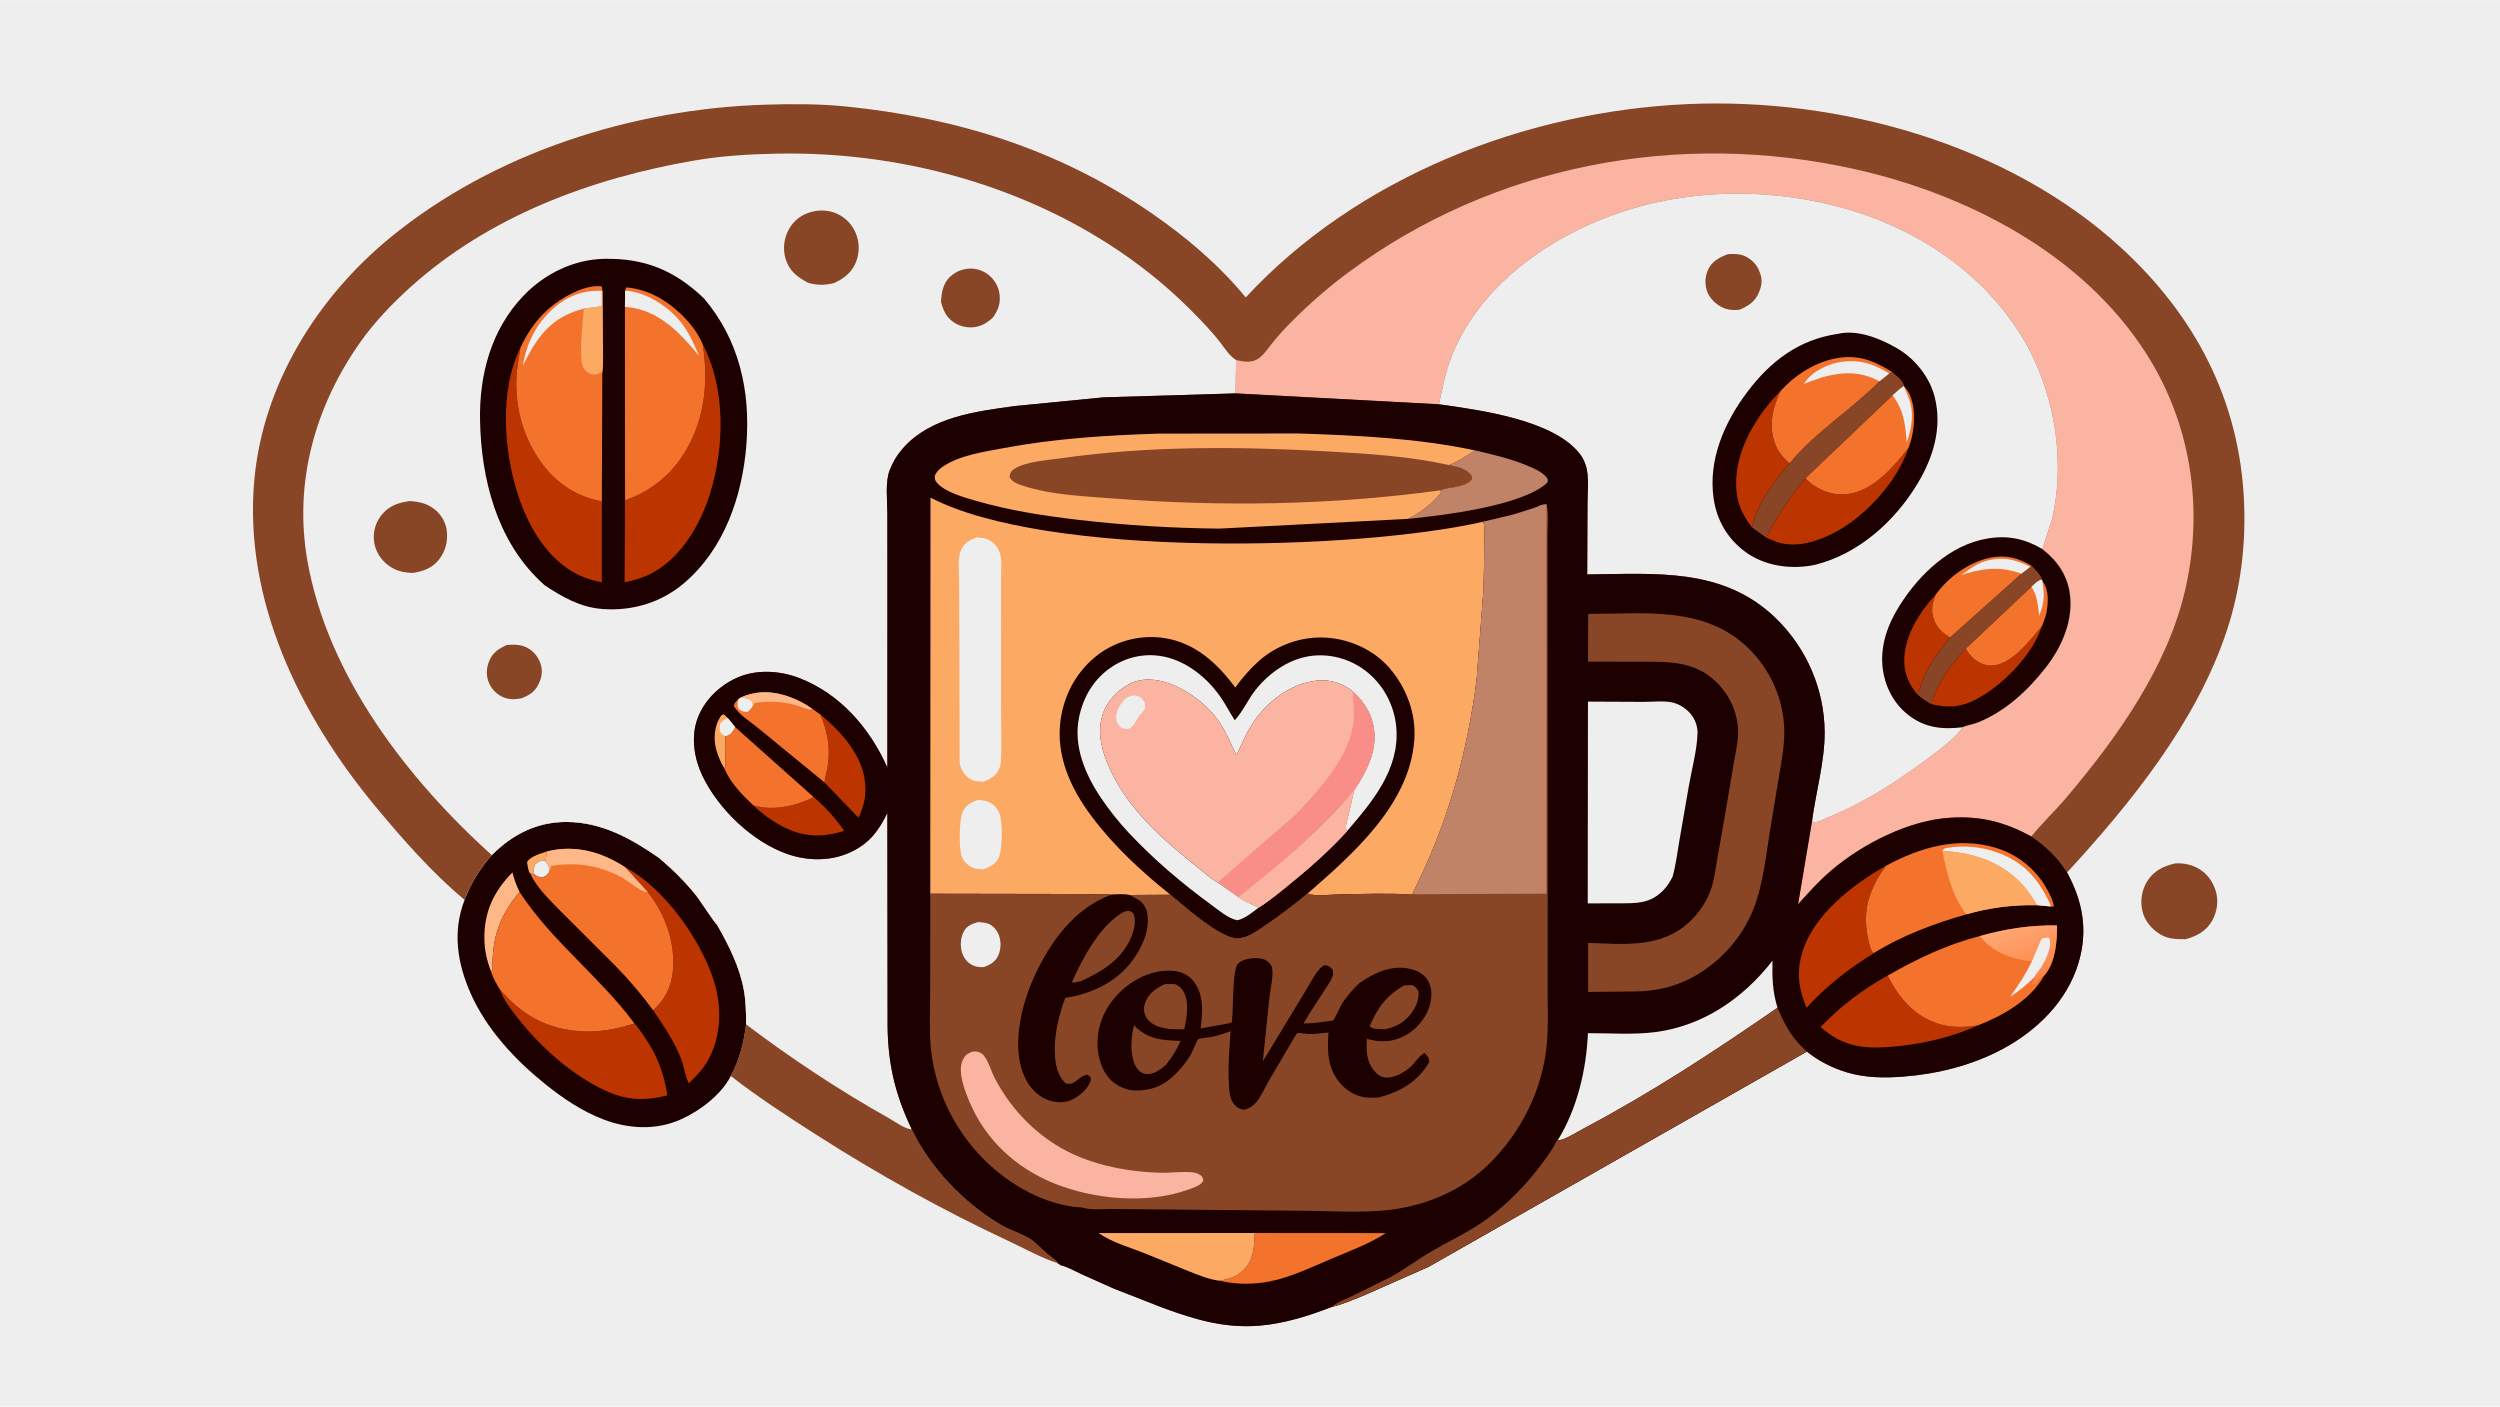 <svg version="1.1" xmlns="http://www.w3.org/2000/svg" style="display: block;" viewBox="0 0 2048 1152" width="1820" height="1024">
<defs>
	<linearGradient id="Gradient1" gradientUnits="userSpaceOnUse" x1="1668.47" y1="805.118" x2="1651.52" y2="757.548">
		<stop class="stop0" offset="0" stop-opacity="1" stop-color="rgb(252,131,69)"/>
		<stop class="stop1" offset="1" stop-opacity="1" stop-color="rgb(255,167,114)"/>
	</linearGradient>
</defs>
<path transform="translate(0,0)" fill="rgb(238,238,238)" d="M -0 -0 L 2048 0 L 2048 1152 L -0 1152 L -0 -0 z"/>
<path transform="translate(0,0)" fill="rgb(136,70,38)" d="M 1781.81 707.169 C 1788.21 706.794 1794.56 707.925 1800.24 710.975 C 1807.81 715.035 1812.77 721.884 1815.22 730 C 1817.57 737.817 1816.27 746.781 1812.33 753.849 C 1807.45 762.617 1799.87 766.613 1790.55 769.237 C 1782.97 769.177 1776.8 769.461 1769.97 765.434 C 1763.01 761.33 1757.04 754.503 1755.12 746.5 C 1753.12 738.138 1754.38 729.228 1758.9 721.926 C 1764.26 713.26 1772.16 709.4 1781.81 707.169 z"/>
<path transform="translate(0,0)" fill="rgb(136,70,38)" d="M 611.198 838.965 C 648.429 867.122 687.697 893.068 728.397 915.94 C 732.816 918.423 742.152 925.16 746.825 924.839 C 762.004 956.35 789.124 984.787 818.965 1002.64 C 826.599 1007.2 834.93 1009.75 842.591 1013.96 C 848.036 1016.95 853.116 1023.01 858 1027.03 C 860.924 1029.44 864.673 1031.58 866.727 1034.77 C 853.334 1030.49 839.779 1022.84 827 1016.88 C 772.673 991.55 719.279 961.816 668.806 929.51 C 644.89 914.202 621.076 898.776 598.656 881.322 C 606.031 867.323 609.184 854.496 611.198 838.965 z"/>
<path transform="translate(0,0)" fill="rgb(29,0,0)" d="M 402.858 700.383 C 419.832 683.444 439.621 673.158 464.132 673.213 C 492.753 673.277 517.134 686.802 539.899 702.668 C 551.244 712.321 561.688 722.544 570.919 734.267 C 573.195 737.157 585.762 756.535 587.28 757.243 C 597.044 774.317 605.922 791.792 609.429 811.342 C 611.087 820.589 611.184 829.606 611.198 838.965 C 609.184 854.496 606.031 867.323 598.656 881.322 C 590.924 896.634 573.488 909.741 558.127 916.707 C 537.548 926.04 514.795 924.768 494 916.779 C 476.902 910.21 461.115 899.579 446.907 888.174 C 422.06 868.229 398.617 843.153 385.602 813.757 C 374.585 788.876 370.548 763.158 380.589 737.046 C 386.065 722.708 392.796 711.958 402.858 700.383 z"/>
<path transform="translate(0,0)" fill="rgb(252,169,100)" d="M 447.798 697.458 C 447.632 699.886 447.785 702.925 446.595 705.079 C 442.158 705.071 441.517 705.054 438.238 708.049 C 437.176 711.163 437.028 712.768 437.579 716.012 L 434.368 715.408 C 432.62 713.583 432.099 708.438 431.776 706 C 434.517 701.411 442.861 699.078 447.798 697.458 z"/>
<path transform="translate(0,0)" fill="rgb(238,238,238)" d="M 437.579 716.012 C 437.028 712.768 437.176 711.163 438.238 708.049 C 441.517 705.054 442.158 705.071 446.595 705.079 C 449.513 708.577 449.894 709.476 450.167 714.023 C 448.014 716.988 447.651 717.559 444 718.743 C 441.174 718.111 439.795 717.982 437.579 716.012 z"/>
<path transform="translate(0,0)" fill="rgb(254,184,136)" d="M 402.35 795.958 C 398.92 787.046 396.885 778.356 396.798 768.738 C 396.598 746.674 404.488 730.108 419.779 714.527 C 421.196 720.335 423.048 725.212 425.655 730.572 C 409.418 749.588 402.816 768.581 403.573 793.768 L 402.35 795.958 z"/>
<path transform="translate(0,0)" fill="rgb(188,53,0)" d="M 512.101 710.289 C 544.035 727.048 574.458 770.056 584.968 804 C 591.403 824.784 590.903 847.966 580.513 867.441 C 576.269 875.397 570.625 881.167 564.206 887.359 C 561.319 881.504 560.413 873.618 557.989 867.343 C 552.282 852.573 543.814 840.506 535.078 827.498 C 544.451 818.696 549.612 809.436 551.08 796.513 C 553.724 773.238 545.238 748.901 530.69 730.721 L 512.101 710.289 z"/>
<path transform="translate(0,0)" fill="rgb(188,53,0)" d="M 409.268 810.054 C 427.407 831.344 446.904 842.47 474.991 844.646 C 490.407 845.84 505.108 842.901 519.751 838.3 C 522.479 840.956 524.777 844.807 527.002 847.911 C 537.782 862.945 544.009 878.922 546.684 897.197 C 528.112 901.884 512.862 901.318 495.324 893.028 C 468.09 880.155 443.194 857.945 424.578 834.42 C 418.846 827.177 412.405 818.778 409.268 810.054 z"/>
<path transform="translate(0,0)" fill="rgb(243,114,44)" d="M 425.655 730.572 C 451.948 770.99 491.187 799.732 519.751 838.3 C 505.108 842.901 490.407 845.84 474.991 844.646 C 446.904 842.47 427.407 831.344 409.268 810.054 C 406.476 805.439 403.893 801.181 402.35 795.958 L 403.573 793.768 C 402.816 768.581 409.418 749.588 425.655 730.572 z"/>
<path transform="translate(0,0)" fill="rgb(243,114,44)" d="M 447.798 697.458 C 468.69 692.071 489.074 696.608 507.569 707.498 L 512.101 710.289 L 530.69 730.721 C 545.238 748.901 553.724 773.238 551.08 796.513 C 549.612 809.436 544.451 818.696 535.078 827.498 C 525.686 814.626 515.309 802.518 504.173 791.123 L 457.891 744.911 C 449.228 735.859 439.667 726.942 434.368 715.408 L 437.579 716.012 C 439.795 717.982 441.174 718.111 444 718.743 C 447.651 717.559 448.014 716.988 450.167 714.023 C 449.894 709.476 449.513 708.577 446.595 705.079 C 447.785 702.925 447.632 699.886 447.798 697.458 z"/>
<path transform="translate(0,0)" fill="rgb(254,184,136)" d="M 447.798 697.458 C 468.69 692.071 489.074 696.608 507.569 707.498 L 512.101 710.289 L 530.69 730.721 C 525.22 731.017 513.431 720.531 507.841 717.744 C 489.596 708.646 471.596 706.052 451.5 709.182 L 450.167 714.023 C 449.894 709.476 449.513 708.577 446.595 705.079 C 447.785 702.925 447.632 699.886 447.798 697.458 z"/>
<path transform="translate(0,0)" fill="rgb(136,70,38)" d="M 380.589 737.046 C 353.835 714.697 329.912 687.429 307.695 660.657 C 245.667 585.911 198.914 490.939 208.476 391.536 C 215.915 314.208 260.01 243.498 319.368 194.758 C 404.525 124.835 518.416 88.795 627.759 85.586 C 649.107 84.959 670.857 84.879 692.123 87.001 C 783.207 96.09 866.668 121.971 942.625 174.008 C 971.106 193.521 998.576 216.75 1020.5 243.511 C 1112 144.684 1249.84 90.917 1382.9 85.12 C 1506.67 79.727 1644.54 117.621 1737.25 202.502 C 1798.3 258.4 1834.81 327.985 1838.35 411.303 C 1839.86 447 1835.41 482.72 1824.14 516.698 C 1799.38 591.383 1745.85 657.428 1693.34 714.614 C 1706.25 738.421 1710.59 762.043 1702.76 788.438 C 1693.42 819.941 1668.92 843.918 1640.53 859.19 C 1615.71 872.544 1587.2 879.628 1559.21 881.81 C 1543.5 883.034 1527.8 882.846 1512.62 878.232 C 1501.05 874.716 1489.59 868.942 1480.2 861.298 L 1170.23 1037.64 L 1118.7 1060.4 C 1109.78 1064.04 1100.4 1068.29 1091.01 1070.48 L 1090.86 1070.57 C 1072.04 1077.83 1051.93 1084.18 1031.73 1085.83 C 1003.18 1088.16 979.23 1080.9 952.817 1071.27 L 912.272 1055.42 L 885.622 1043.49 C 880.532 1041.12 875.003 1037.86 869.584 1036.53 L 869.021 1036.4 L 866.727 1034.77 C 864.673 1031.58 860.924 1029.44 858 1027.03 C 853.116 1023.01 848.036 1016.95 842.591 1013.96 C 834.93 1009.75 826.599 1007.2 818.965 1002.64 C 789.124 984.787 762.004 956.35 746.825 924.839 C 742.152 925.16 732.816 918.423 728.397 915.94 C 687.697 893.068 648.429 867.122 611.198 838.965 C 611.184 829.606 611.087 820.589 609.429 811.342 C 605.922 791.792 597.044 774.317 587.28 757.243 C 585.762 756.535 573.195 737.157 570.919 734.267 C 561.688 722.544 551.244 712.321 539.899 702.668 C 517.134 686.802 492.753 673.277 464.132 673.213 C 439.621 673.158 419.832 683.444 402.858 700.383 C 392.796 711.958 386.065 722.708 380.589 737.046 z"/>
<path transform="translate(0,0)" fill="rgb(250,180,161)" d="M 1012.6 294.764 C 1018.15 296.231 1025 297.175 1030.18 294.036 C 1035.03 291.105 1038.79 285.188 1042.3 280.851 C 1047.23 274.753 1052.42 269.007 1057.96 263.453 C 1072.6 248.771 1088.04 235.257 1104.71 222.909 C 1223.63 134.822 1374.98 106.283 1518.93 138.317 C 1611.72 158.964 1706.07 207.767 1758.37 289.761 C 1794.8 346.881 1805.2 415.587 1790.5 481.381 C 1776.21 545.341 1734.92 603.353 1693.19 652.762 C 1683.86 663.812 1673.13 673.893 1664.05 685.072 C 1642.22 673.308 1623.19 668.268 1598.03 669.727 C 1563.84 671.709 1525.8 691.161 1500.11 713.013 C 1490.24 721.406 1481.57 731.122 1472.94 740.758 L 1484.45 672.249 L 1485.31 673.397 C 1488.26 673.975 1493.73 671.013 1496.65 669.83 C 1514.28 662.689 1531.46 653.593 1547.47 643.327 C 1558.15 636.476 1605.15 604.682 1607.11 595.672 C 1611.61 593.877 1616.47 593.263 1621.01 591.381 C 1643.15 582.217 1661.09 565.572 1675.69 546.933 C 1688.94 530.029 1698.53 508.444 1695.63 486.531 C 1693.58 471.017 1685.21 459.007 1673.02 449.649 L 1680.9 425.5 C 1692.84 375.417 1682.31 317.002 1655.14 273.726 C 1619.5 216.97 1560.14 181.284 1495.61 166.638 C 1418.4 149.114 1335.55 159.389 1268 201.979 C 1232.41 224.419 1201.42 256.518 1187.31 296.811 C 1183.38 308.03 1181.39 319.512 1178.77 331.06 L 1012.16 322.133 L 1012.6 294.764 z"/>
<path transform="translate(0,0)" fill="rgb(238,238,238)" d="M 1178.77 331.06 C 1181.39 319.512 1183.38 308.03 1187.31 296.811 C 1201.42 256.518 1232.41 224.419 1268 201.979 C 1335.55 159.389 1418.4 149.114 1495.61 166.638 C 1560.14 181.284 1619.5 216.97 1655.14 273.726 C 1682.31 317.002 1692.84 375.417 1680.9 425.5 L 1673.02 449.649 C 1685.21 459.007 1693.58 471.017 1695.63 486.531 C 1698.53 508.444 1688.94 530.029 1675.69 546.933 C 1661.09 565.572 1643.15 582.217 1621.01 591.381 C 1616.47 593.263 1611.61 593.877 1607.11 595.672 C 1605.15 604.682 1558.15 636.476 1547.47 643.327 C 1531.46 653.593 1514.28 662.689 1496.65 669.83 C 1493.73 671.013 1488.26 673.975 1485.31 673.397 L 1484.45 672.249 C 1487.58 648.542 1494.88 623.529 1494.75 599.621 C 1494.57 564.72 1480.06 531.101 1455.19 506.769 C 1411.78 464.302 1356.01 470.004 1300.24 470.427 L 1300.47 412.87 C 1300.5 403.918 1301.54 393.752 1300.03 385 C 1299.3 380.737 1297.37 375.984 1294.8 372.5 C 1273.48 343.692 1211.99 335.772 1178.77 331.06 z"/>
<path transform="translate(0,0)" fill="rgb(136,70,38)" d="M 1415.28 208.119 C 1419.65 207.86 1423.81 207.609 1428 209.098 C 1433.22 210.955 1438.29 215.449 1440.59 220.509 C 1443.95 227.862 1443.87 232.209 1440.88 239.513 C 1437.83 246.977 1432.03 250.713 1424.83 253.64 C 1420.99 253.958 1417.21 253.973 1413.5 252.748 C 1407.72 250.836 1401.53 245.613 1399.04 240.018 C 1396.4 234.105 1396.54 227.234 1399.02 221.305 C 1402.06 214.064 1408.34 210.851 1415.28 208.119 z"/>
<path transform="translate(0,0)" fill="rgb(29,0,0)" d="M 1607.11 595.672 C 1594.03 597.193 1581.82 596.704 1570.01 590.041 C 1556.83 582.599 1547.92 570.454 1543.98 555.908 C 1538.68 536.332 1543.75 517.064 1553.75 499.94 C 1568.45 474.781 1592.86 449.597 1622 442.323 C 1640.62 437.674 1656.52 439.819 1673.02 449.649 C 1685.21 459.007 1693.58 471.017 1695.63 486.531 C 1698.53 508.444 1688.94 530.029 1675.69 546.933 C 1661.09 565.572 1643.15 582.217 1621.01 591.381 C 1616.47 593.263 1611.61 593.877 1607.11 595.672 z"/>
<path transform="translate(0,0)" fill="rgb(188,53,0)" d="M 1585.71 487.04 C 1582.48 495.671 1581.31 501.504 1585.42 510.15 C 1587.96 515.501 1592.57 518.967 1597.37 522.15 C 1589.29 532.419 1581.79 541.925 1576.39 553.932 C 1574.2 558.779 1573.06 564.098 1570.73 568.811 C 1564.3 560.943 1560.28 552.98 1559.97 542.658 C 1559.37 522.054 1572.01 501.631 1585.71 487.04 z"/>
<path transform="translate(0,0)" fill="rgb(188,53,0)" d="M 1610.36 531.27 C 1611.95 534.198 1614.04 536.795 1616.5 539.045 C 1620.84 543.015 1626.74 545.477 1632.68 545.021 C 1648.49 543.807 1663.31 524.013 1672.73 512.789 C 1665.24 536.184 1640.44 561.508 1619.03 572.658 C 1606.18 579.357 1595.95 579.931 1582.13 576.675 C 1586.64 559.554 1598.56 543.995 1610.36 531.27 z"/>
<path transform="translate(0,0)" fill="rgb(136,70,38)" d="M 1664.48 463.541 C 1667.38 466.671 1671.72 470.55 1672.85 474.739 C 1669.71 474.831 1666.59 478.463 1664.15 480.539 L 1610.36 531.27 C 1598.56 543.995 1586.64 559.554 1582.13 576.675 C 1577.87 574.441 1574.4 571.924 1570.73 568.811 C 1573.06 564.098 1574.2 558.779 1576.39 553.932 C 1581.79 541.925 1589.29 532.419 1597.37 522.15 L 1655.93 469.826 L 1663.25 464.217 L 1664.48 463.541 z"/>
<path transform="translate(0,0)" fill="rgb(243,114,44)" d="M 1664.15 480.539 C 1666.59 478.463 1669.71 474.831 1672.85 474.739 L 1673.04 475.704 C 1677.84 481.741 1677.95 490.011 1677.15 497.344 C 1676.56 502.76 1674.96 507.837 1672.73 512.789 C 1663.31 524.013 1648.49 543.807 1632.68 545.021 C 1626.74 545.477 1620.84 543.015 1616.5 539.045 C 1614.04 536.795 1611.95 534.198 1610.36 531.27 L 1664.15 480.539 z"/>
<path transform="translate(0,0)" fill="rgb(238,238,238)" d="M 1664.15 480.539 C 1666.59 478.463 1669.71 474.831 1672.85 474.739 L 1673.04 475.704 C 1674.94 486.772 1674.89 493.657 1670.45 504.315 C 1669.53 495.942 1668.94 487.764 1664.15 480.539 z"/>
<path transform="translate(0,0)" fill="rgb(243,114,44)" d="M 1585.71 487.04 C 1595.95 472.662 1612.73 460.576 1630.07 456.77 C 1642.54 454.031 1653.81 456.828 1664.48 463.541 L 1663.25 464.217 L 1655.93 469.826 L 1597.37 522.15 C 1592.57 518.967 1587.96 515.501 1585.42 510.15 C 1581.31 501.504 1582.48 495.671 1585.71 487.04 z"/>
<path transform="translate(0,0)" fill="rgb(238,238,238)" d="M 1655.93 469.826 C 1638.68 463.442 1623.89 465.446 1606.69 470.821 C 1612.37 466.94 1618.84 461.972 1625.42 459.856 C 1639.21 455.426 1650.78 457.812 1663.25 464.217 L 1655.93 469.826 z"/>
<path transform="translate(0,0)" fill="rgb(29,0,0)" d="M 1505.66 273.349 C 1521.79 269.49 1541.07 277.499 1554.59 285.49 C 1569.06 294.043 1580.98 309.125 1585.01 325.491 C 1591.13 350.294 1583.75 374.574 1570.92 395.92 C 1552.25 427.001 1522.46 453.729 1486.75 462.585 L 1483.68 463.178 C 1465.37 466.241 1445.2 463.21 1429.97 452.082 C 1415.32 441.384 1406.43 426.286 1403.81 408.302 C 1399.17 376.491 1412.63 345.909 1431.37 320.976 C 1450.38 295.693 1473.84 277.909 1505.66 273.349 z"/>
<path transform="translate(0,0)" fill="rgb(188,53,0)" d="M 1458.69 320.107 C 1452.05 333.67 1448.76 347.99 1453.91 362.774 C 1456.34 369.755 1460.46 374.676 1466.04 379.387 C 1453.45 394.731 1439.48 412.114 1435.23 431.948 C 1426.84 421.045 1422.44 410.969 1422.23 397 C 1421.8 368.103 1438.97 340.013 1458.69 320.107 z"/>
<path transform="translate(0,0)" fill="rgb(188,53,0)" d="M 1479.03 391.679 L 1482.5 395.061 C 1491.15 402.137 1502.17 406.008 1513.38 404.618 C 1534.65 401.978 1550.91 382.597 1563.34 366.937 C 1554.33 394.397 1527.48 423.723 1501.94 436.604 C 1487.67 443.804 1471.37 448.903 1455.5 443.874 L 1447.03 440.376 C 1448.81 435.639 1451.87 431.005 1454.4 426.606 C 1461.57 414.115 1469.69 402.62 1479.03 391.679 z"/>
<path transform="translate(0,0)" fill="rgb(136,70,38)" d="M 1550.04 304.604 C 1553.04 307.194 1559.17 311.782 1559.78 315.962 C 1556.35 318.256 1553.41 320.908 1550.39 323.7 L 1479.03 391.679 C 1469.69 402.62 1461.57 414.115 1454.4 426.606 C 1451.87 431.005 1448.81 435.639 1447.03 440.376 L 1435.23 431.948 C 1439.48 412.114 1453.45 394.731 1466.04 379.387 C 1487.43 353.425 1516.19 335.908 1539.62 312.26 L 1547.65 305.874 L 1550.04 304.604 z"/>
<path transform="translate(0,0)" fill="rgb(243,114,44)" d="M 1559.78 315.962 L 1559.91 316.637 C 1564.8 320.835 1567.27 330.14 1567.73 336.371 C 1568.51 346.846 1567.27 357.133 1563.34 366.937 C 1550.91 382.597 1534.65 401.978 1513.38 404.618 C 1502.17 406.008 1491.15 402.137 1482.5 395.061 L 1479.03 391.679 L 1550.39 323.7 C 1553.41 320.908 1556.35 318.256 1559.78 315.962 z"/>
<path transform="translate(0,0)" fill="rgb(238,238,238)" d="M 1559.78 315.962 L 1559.91 316.637 C 1561.65 321.426 1564.15 326.262 1565.28 331.216 C 1567.61 341.361 1565.43 352.732 1561.99 362.344 C 1560.88 347.572 1559.65 335.966 1550.39 323.7 C 1553.41 320.908 1556.35 318.256 1559.78 315.962 z"/>
<path transform="translate(0,0)" fill="rgb(243,114,44)" d="M 1458.69 320.107 C 1469.67 307.867 1484.8 297.891 1500.88 294.074 C 1520.17 289.494 1533.69 294.443 1550.04 304.604 L 1547.65 305.874 L 1539.62 312.26 C 1516.19 335.908 1487.43 353.425 1466.04 379.387 C 1460.46 374.676 1456.34 369.755 1453.91 362.774 C 1448.76 347.99 1452.05 333.67 1458.69 320.107 z"/>
<path transform="translate(0,0)" fill="rgb(238,238,238)" d="M 1539.62 312.26 C 1537.91 311.186 1536.12 310.397 1534.26 309.621 C 1515.22 301.686 1495.96 306.891 1477.91 314.381 L 1478.17 313.84 C 1483.12 305.404 1495.13 299.117 1504.42 297.076 C 1520.6 293.524 1533.94 297.12 1547.65 305.874 L 1539.62 312.26 z"/>
<path transform="translate(0,0)" fill="rgb(238,238,238)" d="M 402.858 700.383 C 333.337 637.691 268.376 553.256 251.83 459.245 C 240.543 395.114 258.057 332.613 295.316 279.917 C 306.624 263.923 321.233 248.64 335.752 235.5 C 400.308 177.078 484.287 145.871 568.983 131.331 C 591.075 127.539 613.668 126.197 636.05 125.73 C 744.486 123.467 856.499 156.187 942 223.966 C 958.412 236.976 973.581 251.337 987.857 266.643 C 992.299 271.406 996.461 276.25 1000.41 281.423 C 1003.88 285.968 1006.95 290.992 1011.77 294.225 L 1012.6 294.764 L 1012.16 322.133 L 904.122 325.356 L 831.438 332.481 C 799.331 336.911 762.202 341.394 739.521 367.293 C 734.671 372.831 731.381 378.405 728.754 385.266 C 725.022 395.01 726.933 410.006 726.938 420.571 L 726.97 474.076 L 726.938 628.706 C 712.554 596.331 688.221 568.139 654.412 555.197 C 638.469 549.095 619.216 548.037 603.475 555.192 C 589.143 561.708 576.801 573.638 571.37 588.644 C 565.95 603.618 568.616 621.017 575.304 635.108 C 588.287 662.464 616.236 689.42 645.009 699.455 C 662.284 705.48 681.577 705.519 698.171 697.305 C 712.582 690.171 720.148 679.887 726.929 665.782 L 727.116 841.058 C 727.533 872.04 733.516 896.801 746.825 924.839 C 742.152 925.16 732.816 918.423 728.397 915.94 C 687.697 893.068 648.429 867.122 611.198 838.965 C 611.184 829.606 611.087 820.589 609.429 811.342 C 605.922 791.792 597.044 774.317 587.28 757.243 C 585.762 756.535 573.195 737.157 570.919 734.267 C 561.688 722.544 551.244 712.321 539.899 702.668 C 517.134 686.802 492.753 673.277 464.132 673.213 C 439.621 673.158 419.832 683.444 402.858 700.383 z"/>
<path transform="translate(0,0)" fill="rgb(136,70,38)" d="M 415.266 528.201 C 420.655 527.927 424.924 527.631 430.029 529.644 C 435.504 531.803 439.808 536.368 442.112 541.75 C 444.618 547.606 444.383 552.874 441.924 558.726 C 438.872 565.987 434.513 568.969 427.465 571.821 C 422.422 572.879 417.755 573.139 412.84 571.267 C 407.39 569.191 403.018 564.773 400.662 559.487 C 398.203 553.972 398.314 547.695 400.457 542.111 C 403.35 534.574 408.137 531.445 415.266 528.201 z"/>
<path transform="translate(0,0)" fill="rgb(136,70,38)" d="M 770.852 247.254 C 771.254 239.599 772.477 231.934 778.437 226.46 C 783.464 221.843 789.716 219.609 796.539 219.921 C 802.601 220.198 808.674 223.245 812.72 227.756 C 817.485 233.069 819.526 239.395 818.934 246.493 C 818.511 251.568 816.309 255.767 813.485 259.894 C 810.163 263.13 805.849 266.02 801.352 267.249 C 795.17 268.94 788.344 267.97 782.795 264.789 C 775.558 260.64 773.054 255.017 770.852 247.254 z"/>
<path transform="translate(0,0)" fill="rgb(136,70,38)" d="M 335.884 410.31 C 343.094 410.857 349.395 412.156 355.33 416.556 C 360.857 420.653 364.94 426.997 365.904 433.865 C 367.139 442.662 365.265 450.734 359.93 457.857 C 354.454 465.168 346.798 467.879 338.109 469.208 C 330.802 468.966 324.527 467.649 318.483 463.288 C 312.048 458.644 307.533 451.553 306.456 443.654 C 305.41 435.991 307.47 428.335 312.202 422.208 C 318.363 414.232 326.197 411.562 335.884 410.31 z"/>
<path transform="translate(0,0)" fill="rgb(136,70,38)" d="M 661.666 231.395 C 652.959 226.607 646.546 221.843 643.565 211.895 C 641.091 203.64 642.181 195.155 646.311 187.632 C 650.382 180.217 656.731 175.617 664.814 173.425 C 672.799 171.26 681.551 172.201 688.661 176.486 C 695.905 180.851 700.626 187.557 702.613 195.75 C 704.501 203.532 703.183 212.233 698.922 219.073 C 695.241 224.982 689.746 228.7 683.576 231.646 C 675.777 233.685 669.447 233.703 661.666 231.395 z"/>
<path transform="translate(0,0)" fill="rgb(29,0,0)" d="M 446.166 479.299 L 442.153 475.579 C 406.902 441.858 394.247 392.082 393.26 344.691 C 392.476 307.027 402.331 269.637 428.98 242 C 446.374 223.962 470 212.344 495.253 211.892 C 528.373 211.298 552.941 221.524 576.706 244.346 C 605.534 278.254 614.889 320.2 611.452 364.04 C 608.15 406.154 593.406 449.426 560.449 477.5 C 541.63 493.531 518.041 500.581 493.5 498.75 C 475.481 497.405 460.811 489.016 446.166 479.299 z"/>
<path transform="translate(0,0)" fill="rgb(188,53,0)" d="M 426.287 284.759 C 425.174 292.87 423.445 300.745 423.08 308.952 C 421.921 334.985 429.066 359.916 444.851 380.748 C 456.904 396.655 473.397 406.987 493.017 410.606 L 492.995 476.839 C 486.283 475.553 480.087 473.848 473.896 470.825 C 448.676 458.511 433.315 432.088 424.739 406.429 C 412.614 370.147 408.902 319.77 426.287 284.759 z"/>
<path transform="translate(0,0)" fill="rgb(188,53,0)" d="M 575.632 281.847 C 594.53 317.868 593.595 365.903 581.716 404 C 573.706 429.69 558.151 456.785 533.557 469.622 C 526.573 473.268 519.336 475.304 511.663 476.809 L 512.048 409.975 C 515.523 408.045 519.587 407.049 523.186 405.21 C 536.79 398.259 548.041 388.955 556.946 376.5 C 576.786 348.749 580.999 314.714 575.632 281.847 z"/>
<path transform="translate(0,0)" fill="rgb(243,114,44)" d="M 512.111 237.993 L 513 235.277 C 533.678 236.963 551.551 249.103 564.765 264.5 C 569.005 269.441 573.19 275.809 575.632 281.847 C 580.999 314.714 576.786 348.749 556.946 376.5 C 548.041 388.955 536.79 398.259 523.186 405.21 C 519.587 407.049 515.523 408.045 512.048 409.975 L 511.937 251.266 L 512.111 237.993 z"/>
<path transform="translate(0,0)" fill="rgb(238,238,238)" d="M 512.111 237.993 C 527.993 238.774 544.792 249.296 555.292 260.844 C 563.382 269.742 567.96 280.676 572.819 291.509 C 557.237 272.779 539.789 253.832 513.863 251.423 L 511.937 251.266 L 512.111 237.993 z"/>
<path transform="translate(0,0)" fill="rgb(243,114,44)" d="M 426.287 284.759 C 433.122 270.158 441.72 258.302 454.744 248.569 C 464.366 241.379 480.776 232.736 493.016 234.5 L 493.567 238.163 L 493.871 279.547 C 493.852 287.744 494.452 296.548 493.419 304.664 L 493.017 410.606 C 473.397 406.987 456.904 396.655 444.851 380.748 C 429.066 359.916 421.921 334.985 423.08 308.952 C 423.445 300.745 425.174 292.87 426.287 284.759 z"/>
<path transform="translate(0,0)" fill="rgb(238,238,238)" d="M 478.243 252.635 L 472.009 254.572 C 449.089 262.251 438.618 278.677 428.373 299.246 C 431.38 280.702 439.385 264.98 453.433 252.436 C 464.618 242.448 477.99 237.296 493.04 238.146 L 493.023 250.7 L 478.243 252.635 z"/>
<path transform="translate(0,0)" fill="rgb(252,169,100)" d="M 493.567 238.163 L 493.871 279.547 C 493.852 287.744 494.452 296.548 493.419 304.664 C 491.341 305.452 488.527 306.78 486.303 306.737 C 483.44 306.683 480.311 304.474 478.623 302.202 C 476.508 299.357 476.242 294.225 476.106 290.816 C 475.596 278.113 477.257 265.296 478.243 252.635 L 493.023 250.7 L 493.04 238.146 L 493.567 238.163 z"/>
<path transform="translate(0,0)" fill="rgb(29,0,0)" d="M 1012.16 322.133 L 1178.77 331.06 C 1211.99 335.772 1273.48 343.692 1294.8 372.5 C 1297.37 375.984 1299.3 380.737 1300.03 385 C 1301.54 393.752 1300.5 403.918 1300.47 412.87 L 1300.24 470.427 C 1356.01 470.004 1411.78 464.302 1455.19 506.769 C 1480.06 531.101 1494.57 564.72 1494.75 599.621 C 1494.88 623.529 1487.58 648.542 1484.45 672.249 L 1472.94 740.758 C 1481.57 731.122 1490.24 721.406 1500.11 713.013 C 1525.8 691.161 1563.84 671.709 1598.03 669.727 C 1623.19 668.268 1642.22 673.308 1664.05 685.072 C 1676.43 693.744 1685.11 701.888 1693.34 714.614 C 1706.25 738.421 1710.59 762.043 1702.76 788.438 C 1693.42 819.941 1668.92 843.918 1640.53 859.19 C 1615.71 872.544 1587.2 879.628 1559.21 881.81 C 1543.5 883.034 1527.8 882.846 1512.62 878.232 C 1501.05 874.716 1489.59 868.942 1480.2 861.298 L 1170.23 1037.64 L 1118.7 1060.4 C 1109.78 1064.04 1100.4 1068.29 1091.01 1070.48 L 1090.86 1070.57 C 1072.04 1077.83 1051.93 1084.18 1031.73 1085.83 C 1003.18 1088.16 979.23 1080.9 952.817 1071.27 L 912.272 1055.42 L 885.622 1043.49 C 880.532 1041.12 875.003 1037.86 869.584 1036.53 L 869.021 1036.4 L 866.727 1034.77 C 864.673 1031.58 860.924 1029.44 858 1027.03 C 853.116 1023.01 848.036 1016.95 842.591 1013.96 C 834.93 1009.75 826.599 1007.2 818.965 1002.64 C 789.124 984.787 762.004 956.35 746.825 924.839 C 733.516 896.801 727.533 872.04 727.116 841.058 L 726.929 665.782 C 720.148 679.887 712.582 690.171 698.171 697.305 C 681.577 705.519 662.284 705.48 645.009 699.455 C 616.236 689.42 588.287 662.464 575.304 635.108 C 568.616 621.017 565.95 603.618 571.37 588.644 C 576.801 573.638 589.143 561.708 603.475 555.192 C 619.216 548.037 638.469 549.095 654.412 555.197 C 688.221 568.139 712.554 596.331 726.938 628.706 L 726.97 474.076 L 726.938 420.571 C 726.933 410.006 725.022 395.01 728.754 385.266 C 731.381 378.405 734.671 372.831 739.521 367.293 C 762.202 341.394 799.331 336.911 831.438 332.481 L 904.122 325.356 L 1012.16 322.133 z"/>
<path transform="translate(0,0)" fill="rgb(252,169,100)" d="M 593.438 629.328 C 590.545 624.834 588.212 619.196 586.772 614.062 C 584.44 605.75 585.022 595.712 589.463 588.127 C 590.571 586.235 590.799 585.603 593 585.01 L 596.195 588.076 L 602.301 595.571 C 600.635 598.826 598.909 601.796 595.088 602.844 L 594.07 603.084 L 594.055 618.823 C 594.193 622.649 595.198 625.834 593.438 629.328 z"/>
<path transform="translate(0,0)" fill="rgb(238,238,238)" d="M 594.07 603.084 C 593.006 602.36 591.585 601.494 590.744 600.5 C 589.109 598.567 589.294 595.787 589.89 593.5 C 590.614 590.72 593.874 589.314 596.195 588.076 L 602.301 595.571 C 600.635 598.826 598.909 601.796 595.088 602.844 L 594.07 603.084 z"/>
<path transform="translate(0,0)" fill="rgb(188,53,0)" d="M 617.006 659.506 L 617.645 659.717 C 633.063 664.489 652.719 660.019 666.619 652.891 C 675.849 660.659 684.763 670.53 691.562 680.511 C 673.551 686.183 657.788 685.712 640.791 676.79 C 632.3 672.334 623.893 666.172 617.006 659.506 z"/>
<path transform="translate(0,0)" fill="rgb(188,53,0)" d="M 672.144 585.259 C 689.06 599.287 706.694 618.529 708.726 641.535 C 709.682 652.352 707.685 660.059 703.312 669.727 L 675.437 640.843 C 675.894 636.013 677.525 631.144 678.242 626.298 C 680.35 612.072 677.607 598.432 672.144 585.259 z"/>
<path transform="translate(0,0)" fill="rgb(243,114,44)" d="M 602.301 595.571 L 666.619 652.891 C 652.719 660.019 633.063 664.489 617.645 659.717 L 617.006 659.506 C 608.012 651.057 598.12 640.968 593.438 629.328 C 595.198 625.834 594.193 622.649 594.055 618.823 L 594.07 603.084 L 595.088 602.844 C 598.909 601.796 600.635 598.826 602.301 595.571 z"/>
<path transform="translate(0,0)" fill="rgb(243,114,44)" d="M 1027.88 1009.95 L 1135.29 1010.03 C 1121.27 1019.02 1105.55 1024.74 1090.27 1031.21 C 1074.14 1038.03 1057.13 1046.31 1039.91 1049.65 C 1027.72 1052.02 1013.84 1052.19 1001.65 1049.57 L 999.453 1049.07 C 1003.15 1048.05 1006.93 1047.41 1010.48 1045.88 C 1016.66 1043.2 1022.34 1037.46 1024.76 1031.16 L 1025.01 1030.5 C 1027.5 1024.06 1027.46 1016.77 1027.88 1009.95 z"/>
<path transform="translate(0,0)" fill="rgb(192,131,103)" d="M 1208.33 368.837 C 1224.41 372.556 1240.91 376.365 1255.94 383.365 C 1259.82 385.171 1265.15 387.991 1267.47 391.734 C 1268.4 393.228 1267.94 393.712 1267.5 395.306 C 1247.03 414.41 1181.29 422.188 1153.17 424.938 C 1163.45 420.254 1173.4 412.26 1180.44 403.5 L 1179.94 401.52 C 1188.74 398.062 1198.11 400.076 1205.77 392.85 C 1205.96 391.044 1206.22 390.643 1205.14 389.06 C 1201.62 383.909 1192.79 381.82 1187.02 380.825 C 1194.24 378.076 1201.76 372.994 1208.33 368.837 z"/>
<path transform="translate(0,0)" fill="rgb(243,114,44)" d="M 606.73 571.249 C 620.152 565.305 633.828 565.844 647.5 571.019 C 653.685 573.36 660.197 576.703 665.535 580.603 L 672.144 585.259 C 677.607 598.432 680.35 612.072 678.242 626.298 C 677.525 631.144 675.894 636.013 675.437 640.843 L 621.266 596.441 C 614.789 590.98 605.107 585.4 601.091 578 C 601.933 575.259 602.838 574.59 604.88 572.692 L 606.73 571.249 z"/>
<path transform="translate(0,0)" fill="rgb(238,238,238)" d="M 606.73 571.249 C 610.392 571.677 613.161 571.778 615.882 574.522 L 617.121 577.272 C 615.885 579.713 614.569 581.166 612.5 582.942 C 608.656 582.928 608.062 582.974 604.871 580.5 C 603.709 577.388 604.308 575.918 604.88 572.692 L 606.73 571.249 z"/>
<path transform="translate(0,0)" fill="rgb(254,184,136)" d="M 606.73 571.249 C 620.152 565.305 633.828 565.844 647.5 571.019 C 653.685 573.36 660.197 576.703 665.535 580.603 C 663.214 582.18 657.241 579.248 654.466 578.309 C 642.701 574.329 630.194 573.962 617.995 575.747 L 617.121 577.272 L 615.882 574.522 C 613.161 571.778 610.392 571.677 606.73 571.249 z"/>
<path transform="translate(0,0)" fill="rgb(252,169,100)" d="M 999.453 1049.07 C 991.408 1048.28 982.533 1044.68 975.029 1041.75 L 938.098 1026.7 C 925.692 1021.69 910.835 1017.72 899.971 1009.98 L 1027.88 1009.95 C 1027.46 1016.77 1027.5 1024.06 1025.01 1030.5 L 1024.76 1031.16 C 1022.34 1037.46 1016.66 1043.2 1010.48 1045.88 C 1006.93 1047.41 1003.15 1048.05 999.453 1049.07 z"/>
<path transform="translate(0,0)" fill="rgb(188,53,0)" d="M 1620.29 839.841 C 1597.45 850.408 1569.76 856.257 1544.71 857.728 C 1523.28 858.987 1507.81 855.727 1491.42 841.212 C 1507.24 824.576 1526.19 810.123 1546.31 799.101 C 1555.47 817.199 1567.82 832.004 1587.73 838.536 C 1597.94 841.887 1609.77 841.583 1620.29 839.841 z"/>
<path transform="translate(0,0)" fill="rgb(188,53,0)" d="M 1534.82 780.714 C 1534.67 781.213 1528.51 784.823 1527.68 785.365 C 1510.36 796.66 1493.75 810.022 1479.96 825.437 C 1473.66 810.512 1471.64 797.318 1475.99 781.5 C 1484.69 749.882 1517.71 724.394 1544.96 709.113 C 1532.93 725.534 1526.18 742.442 1529.33 763.082 C 1530.01 767.511 1531.53 777.975 1534.82 780.714 z"/>
<path transform="translate(0,0)" fill="rgb(238,238,238)" d="M 1276.14 933.852 C 1292.02 908.282 1299.56 875.981 1300.83 846.234 C 1318.82 846.172 1338.46 847.653 1356.24 845.317 C 1395.44 840.167 1428.18 817.533 1452.03 786.854 C 1451.7 800.662 1452.04 812.081 1456.12 825.399 C 1404.81 860.881 1352.37 895.302 1297.14 924.433 C 1292.67 926.791 1280.82 934.461 1276.14 933.852 z"/>
<path transform="translate(0,0)" fill="rgb(243,114,44)" d="M 1621.89 766.668 C 1643.56 760.681 1662.47 757.778 1685.05 757.949 C 1685.17 770.976 1683.94 787.426 1675.33 798.172 L 1674.66 798.848 C 1664 818.705 1640.71 831.987 1620.29 839.841 C 1609.77 841.583 1597.94 841.887 1587.73 838.536 C 1567.82 832.004 1555.47 817.199 1546.31 799.101 C 1570.28 785.355 1595.03 773.546 1621.89 766.668 z"/>
<path transform="translate(0,0)" fill="url(#Gradient1)" d="M 1621.89 766.668 C 1643.56 760.681 1662.47 757.778 1685.05 757.949 C 1685.17 770.976 1683.94 787.426 1675.33 798.172 L 1674.66 798.848 L 1673.84 799.29 C 1670.8 800.962 1669.57 802.449 1668 805.5 L 1666.06 806.508 L 1664.5 805.178 L 1667.51 801.744 L 1666.58 800.298 C 1660.34 806.507 1654.16 811.568 1646.73 816.304 C 1653.55 806.879 1659.48 798.012 1664.52 787.477 L 1663.38 787.344 C 1647.21 785.341 1632.21 779.898 1621.89 766.668 z"/>
<path transform="translate(0,0)" fill="rgb(238,238,238)" d="M 1664.52 787.477 L 1672.28 769.243 C 1674.53 767.696 1675.9 768.11 1678.5 768.178 C 1680.14 771.151 1679.31 775.762 1678.37 778.894 C 1676.98 783.562 1674.65 788.206 1672.07 792.329 C 1671.03 793.99 1666.77 798.936 1666.58 800.298 C 1660.34 806.507 1654.16 811.568 1646.73 816.304 C 1653.55 806.879 1659.48 798.012 1664.52 787.477 z"/>
<path transform="translate(0,0)" fill="rgb(243,114,44)" d="M 1544.96 709.113 C 1572.98 694.022 1603.52 684.937 1635.05 694.414 C 1653 699.81 1668.38 712.439 1677.3 728.96 C 1679.47 732.981 1682.1 738.004 1682.5 742.612 L 1680.23 742.472 L 1668.62 741.382 C 1648.95 741.083 1629.8 743.334 1610.87 748.878 C 1584.66 756.337 1558.05 766.248 1534.82 780.714 C 1531.53 777.975 1530.01 767.511 1529.33 763.082 C 1526.18 742.442 1532.93 725.534 1544.96 709.113 z"/>
<path transform="translate(0,0)" fill="rgb(238,238,238)" d="M 1591.14 696.876 C 1592.72 694.692 1593.18 694.738 1595.87 694.323 C 1616.52 691.129 1638.77 695.991 1655.58 708.511 C 1666.8 716.868 1674.88 729.731 1680.23 742.472 L 1668.62 741.382 C 1665.32 735.795 1661.81 730.228 1657.49 725.366 C 1640.2 705.89 1616.42 698.374 1591.14 696.876 z"/>
<path transform="translate(0,0)" fill="rgb(252,169,100)" d="M 1591.14 696.876 C 1616.42 698.374 1640.2 705.89 1657.49 725.366 C 1661.81 730.228 1665.32 735.795 1668.62 741.382 C 1648.95 741.083 1629.8 743.334 1610.87 748.878 C 1599.52 735.214 1594.55 713.966 1591.14 696.876 z"/>
<path transform="translate(0,0)" fill="rgb(136,70,38)" d="M 1276.14 933.852 C 1280.82 934.461 1292.67 926.791 1297.14 924.433 C 1352.37 895.302 1404.81 860.881 1456.12 825.399 C 1461.07 837.036 1466.33 847.547 1475.34 856.662 C 1475.79 857.118 1480.2 861.285 1480.2 861.298 L 1170.23 1037.64 L 1118.7 1060.4 C 1109.78 1064.04 1100.4 1068.29 1091.01 1070.48 C 1094.98 1066.72 1101.32 1064.66 1106.24 1062.28 L 1138.48 1046.35 C 1150.1 1040.16 1160.62 1032.06 1171.96 1025.39 C 1187.32 1016.36 1203.67 1009.05 1218.11 998.475 C 1235.33 985.848 1251.1 969.621 1263.69 952.402 C 1266.62 948.404 1269.63 944.284 1272.22 940.066 C 1273.32 938.268 1274.21 935.729 1275.67 934.249 L 1276.14 933.852 z"/>
<path transform="translate(0,0)" fill="rgb(238,238,238)" d="M 1300.85 574.62 L 1346.79 574.842 C 1353.98 574.841 1363.8 573.716 1370.69 575.475 C 1377.39 577.186 1383.97 582.128 1387.39 588.128 C 1389.5 591.82 1390.75 596.176 1390.62 600.439 C 1390.19 614.811 1385.78 630.347 1383.36 644.585 L 1375.65 689.08 C 1374 698.763 1372.82 708.688 1370.17 718.151 C 1367.84 722.487 1365.71 726.091 1362.17 729.605 C 1351.41 740.308 1340.48 739.797 1326.34 739.858 L 1300.67 739.923 L 1300.85 574.62 z"/>
<path transform="translate(0,0)" fill="rgb(136,70,38)" d="M 1301.04 502.782 C 1346.58 502.789 1395.77 495.987 1431.63 530.236 C 1450.23 547.995 1461.34 572.763 1461.69 598.5 C 1461.85 610.932 1459.45 623.194 1457.41 635.402 L 1450.83 675.22 C 1446.94 697.725 1444.96 722.697 1436.63 744.031 C 1431.49 757.187 1423.26 769.948 1413.35 780.045 C 1393.03 800.759 1368.87 811.759 1339.77 812.074 L 1301.01 812.456 L 1301.01 772.28 C 1329.98 773.255 1360.36 776.837 1383.55 755.5 C 1391.19 748.469 1397.59 739.346 1401.19 729.606 C 1404.08 721.778 1405.13 713.202 1406.55 705.008 L 1412.72 669.882 L 1420.23 625.615 C 1421.58 617.545 1423.73 608.691 1423.83 600.5 C 1424.04 584.963 1417.46 569.931 1406.5 559.059 C 1387.94 540.651 1366.16 542.047 1342.17 541.956 L 1300.91 541.883 L 1301.04 502.782 z"/>
<path transform="translate(0,0)" fill="rgb(252,169,100)" d="M 1153.17 424.938 L 998.86 432.902 C 960.387 432.499 921.826 430.231 883.61 425.744 C 855.069 422.393 826.479 418.023 798.844 409.963 C 789.756 407.312 774.065 402.901 767.69 395.5 C 765.71 393.2 765.734 392.368 765.795 389.5 C 767.341 386.141 769.458 384.068 772.5 382.024 C 786.336 372.729 805.983 369.99 822.027 366.969 C 863.925 359.079 906.96 356.384 949.523 355.062 L 1064 354.96 C 1112.31 356.567 1160.91 358.776 1208.33 368.837 C 1201.76 372.994 1194.24 378.076 1187.02 380.825 C 1192.79 381.82 1201.62 383.909 1205.14 389.06 C 1206.22 390.643 1205.96 391.044 1205.77 392.85 C 1198.11 400.076 1188.74 398.062 1179.94 401.52 L 1180.44 403.5 C 1173.4 412.26 1163.45 420.254 1153.17 424.938 z"/>
<path transform="translate(0,0)" fill="rgb(136,70,38)" d="M 1179.94 401.52 C 1090.96 413.827 1000.02 415.036 910.5 408.114 C 887.287 406.319 860.706 405.195 838.526 397.939 C 834.038 396.472 829.168 394.995 826.909 390.5 C 827.502 387.5 828.331 385.58 831.051 383.878 C 840.77 377.799 857.682 376.929 868.956 375.306 C 941.047 364.928 1016.47 365.575 1089.06 369.736 C 1121.51 371.595 1155.26 373.698 1187.02 380.825 C 1192.79 381.82 1201.62 383.909 1205.14 389.06 C 1206.22 390.643 1205.96 391.044 1205.77 392.85 C 1198.11 400.076 1188.74 398.062 1179.94 401.52 z"/>
<path transform="translate(0,0)" fill="rgb(252,169,100)" d="M 762.083 732.011 L 762.256 407.487 C 856.709 457.032 1110.64 451.024 1215.11 427.236 C 1216.89 432.31 1216.06 439.076 1216.05 444.496 L 1215.36 481.808 L 1209.68 556.398 C 1202.38 614.298 1187.38 669.375 1161.98 721.994 L 1156.92 732.414 L 1156.33 732.674 C 1137.33 731.395 1117.47 732.25 1098.41 732.461 C 1091.12 732.542 1077.37 734.483 1071.22 731.796 C 1059.03 741.962 1046.65 751.321 1033.41 760.077 C 1027.18 764.204 1020.27 769.067 1012.45 768.499 C 998.673 767.5 970.267 742.434 958.822 732.84 L 925.314 733.049 C 920.228 732.384 915.416 732.57 910.317 732.831 C 905.402 731.981 899.933 732.367 894.943 732.33 L 866.446 732.207 L 762.083 732.011 z"/>
<path transform="translate(0,0)" fill="rgb(238,238,238)" d="M 801.279 655.144 C 803.748 655.398 806.434 655.594 808.782 656.425 C 813.436 658.072 816.79 661.569 818.715 666.047 C 821.573 672.694 821.199 695.637 818.238 702.317 C 815.842 707.724 810.949 709.989 805.724 711.956 C 802.562 712.012 799.086 711.681 796.182 710.332 C 792.513 708.628 789.085 704.996 787.764 701.137 C 785.462 694.412 785.571 670.673 788.928 664.348 C 791.762 659.009 795.709 656.952 801.279 655.144 z"/>
<path transform="translate(0,0)" fill="rgb(238,238,238)" d="M 800.242 440.062 C 803.113 440.348 806.204 440.572 808.902 441.655 C 813.67 443.569 816.956 447.344 818.801 452.05 C 821.053 457.792 820.042 466.325 820.035 472.43 L 820.01 514.754 L 820.074 585.179 C 820.091 597.845 820.66 610.865 819.949 623.5 C 819.817 625.854 819.273 627.98 818.317 630.129 C 815.956 635.434 811.032 638.252 805.821 640.146 C 803.216 639.977 800.365 640.117 797.844 639.403 C 793.851 638.271 789.905 634.363 788.078 630.728 C 786.925 628.435 786.258 626.069 786.136 623.5 L 785.94 532.297 L 785.674 474.023 C 785.703 467.908 784.641 458.044 786.63 452.35 L 786.96 451.5 L 787.755 449.527 C 790.342 444.262 795.012 442.028 800.242 440.062 z"/>
<path transform="translate(0,0)" fill="rgb(29,0,0)" d="M 958.822 732.84 C 935.029 713.79 912.55 693.086 894.219 668.603 C 876.936 645.518 864.62 618.553 868.905 589.118 C 872.01 567.792 882.775 548.587 900.216 535.655 C 915.406 524.392 935.391 519.659 954.084 522.592 C 979.19 526.531 997.438 543.424 1011.93 563.112 C 1017.57 555.305 1023.84 547.971 1031.04 541.541 C 1045.98 528.191 1066.37 520.95 1086.41 522.217 C 1105.82 523.444 1125.26 532.138 1138.1 546.918 C 1152.18 563.118 1160.15 584.334 1158.62 605.863 C 1154.87 658.759 1108.5 699.302 1071.22 731.796 C 1059.03 741.962 1046.65 751.321 1033.41 760.077 C 1027.18 764.204 1020.27 769.067 1012.45 768.499 C 998.673 767.5 970.267 742.434 958.822 732.84 z"/>
<path transform="translate(0,0)" fill="rgb(238,238,238)" d="M 1031.08 743.374 C 1026.42 746.959 1019.3 752.801 1013.5 753.718 C 1006.03 752.24 998.137 745.358 992.044 740.916 C 968.304 723.608 945.397 704.105 925.251 682.704 C 916.775 673.699 908.922 663.908 902.014 653.649 C 889.036 634.374 879.116 611.204 883.964 587.5 C 887.44 570.506 896.356 555.584 911.069 545.975 C 924.015 537.519 939.355 534.599 954.506 537.977 C 972.618 542.016 988.647 555.075 999.278 570.003 C 1003.79 576.333 1007.31 583.376 1011.51 589.927 C 1018.29 582.604 1022.54 572.456 1028.91 564.563 C 1040.34 550.397 1057.2 538.808 1075.67 536.996 C 1092.14 535.381 1108.48 540.64 1121.14 551.369 C 1134.37 562.579 1142.55 579.013 1143.89 596.312 C 1146.53 630.243 1124.12 656.853 1103.33 680.896 C 1101.35 676.882 1103.54 672.144 1104.57 667.857 L 1109.33 647.105 C 1118.25 633.739 1126.6 618.511 1125.96 601.956 C 1125.38 587.246 1118.72 575.949 1108.21 566.206 C 1099.61 559.424 1089.31 556.129 1078.36 557.431 C 1058.57 559.784 1041.21 572.422 1029.27 587.975 C 1022.22 597.163 1017.84 608.095 1012.92 618.479 C 1008.66 610.033 1004.96 600.562 999.785 592.692 C 989.843 577.567 972.865 564.699 955.783 559.052 C 946.157 555.87 934.628 555.236 925.43 560.019 C 915.406 565.232 906.646 574.617 903.163 585.5 C 897.442 603.374 905.197 623.034 913.681 638.649 C 929.228 667.265 955.98 690.555 981.2 710.522 C 986.129 714.424 991.887 719.896 997.446 722.696 L 1014.62 734.739 C 1019.77 738.5 1025.53 740.344 1031.08 743.374 z"/>
<path transform="translate(0,0)" fill="rgb(250,180,161)" d="M 997.446 722.696 C 991.887 719.896 986.129 714.424 981.2 710.522 C 955.98 690.555 929.228 667.265 913.681 638.649 C 905.197 623.034 897.442 603.374 903.163 585.5 C 906.646 574.617 915.406 565.232 925.43 560.019 C 934.628 555.236 946.157 555.87 955.783 559.052 C 972.865 564.699 989.843 577.567 999.785 592.692 C 1004.96 600.562 1008.66 610.033 1012.92 618.479 C 1017.84 608.095 1022.22 597.163 1029.27 587.975 C 1041.21 572.422 1058.57 559.784 1078.36 557.431 C 1089.31 556.129 1099.61 559.424 1108.21 566.206 C 1118.72 575.949 1125.38 587.246 1125.96 601.956 C 1126.6 618.511 1118.25 633.739 1109.33 647.105 L 1104.57 667.857 C 1103.54 672.144 1101.35 676.882 1103.33 680.896 C 1089.41 696.186 1073.77 710.052 1057.76 723.1 C 1049.17 730.093 1040.43 737.451 1031.08 743.374 C 1025.53 740.344 1019.77 738.5 1014.62 734.739 L 997.446 722.696 z"/>
<path transform="translate(0,0)" fill="rgb(238,238,238)" d="M 928.41 569.5 L 931.002 569.794 C 934.368 570.422 935.93 572.526 937.705 575.185 C 937.841 576.836 938.314 578.961 937.711 580.489 C 936.803 582.791 934.506 584.516 933.054 586.5 C 930.338 590.211 928.91 594.959 924.5 597.015 C 922.418 597.12 920.882 596.83 918.88 596.273 C 916.69 594.127 915.3 593.071 914.647 589.863 C 913.713 585.28 915.717 580.107 918.337 576.434 C 921.015 572.679 923.795 570.241 928.41 569.5 z"/>
<path transform="translate(0,0)" fill="rgb(249,141,136)" d="M 1108.21 566.206 C 1118.72 575.949 1125.38 587.246 1125.96 601.956 C 1126.6 618.511 1118.25 633.739 1109.33 647.105 L 1104.57 667.857 C 1103.54 672.144 1101.35 676.882 1103.33 680.896 C 1089.41 696.186 1073.77 710.052 1057.76 723.1 C 1049.17 730.093 1040.43 737.451 1031.08 743.374 C 1025.53 740.344 1019.77 738.5 1014.62 734.739 L 997.446 722.696 L 1060.87 667.665 C 1080.71 647.109 1105.51 620.137 1108.91 590.747 C 1109.85 582.564 1108.32 575.072 1108.21 566.989 L 1108.21 566.206 z"/>
<path transform="translate(0,0)" fill="rgb(250,180,161)" d="M 1109.33 647.105 L 1104.57 667.857 C 1103.54 672.144 1101.35 676.882 1103.33 680.896 C 1089.41 696.186 1073.77 710.052 1057.76 723.1 C 1049.17 730.093 1040.43 737.451 1031.08 743.374 C 1025.53 740.344 1019.77 738.5 1014.62 734.739 C 1048.47 707.469 1081.78 681.121 1109.33 647.105 z"/>
<path transform="translate(0,0)" fill="rgb(136,70,38)" d="M 1215.11 427.236 L 1239.18 421.567 L 1256.45 416.115 C 1259.64 414.944 1263.62 412.651 1266.95 413.12 C 1268.96 420.879 1267.7 431.835 1267.72 439.997 L 1267.79 497.52 L 1267.87 732.9 L 1267.78 809.001 C 1267.76 824.478 1268.55 840.552 1267.07 855.944 C 1263.54 892.64 1246.27 927.112 1220.22 952.992 C 1197.6 975.458 1167.19 988.024 1135.78 991.288 C 1114.4 993.51 1091.44 991.92 1069.91 991.739 L 912.321 990.254 C 904.57 990.004 893.874 991.581 886.706 989.079 C 856.713 987.669 826.564 970.38 805.813 949.478 C 781.104 924.591 765.385 891.673 762.405 856.638 C 761.124 841.584 762.007 825.862 762.012 810.742 L 762.083 732.011 L 866.446 732.207 L 894.943 732.33 C 899.933 732.367 905.402 731.981 910.317 732.831 C 915.416 732.57 920.228 732.384 925.314 733.049 L 958.822 732.84 C 970.267 742.434 998.673 767.5 1012.45 768.499 C 1020.27 769.067 1027.18 764.204 1033.41 760.077 C 1046.65 751.321 1059.03 741.962 1071.22 731.796 C 1077.37 734.483 1091.12 732.542 1098.41 732.461 C 1117.47 732.25 1137.33 731.395 1156.33 732.674 L 1156.92 732.414 L 1161.98 721.994 C 1187.38 669.375 1202.38 614.298 1209.68 556.398 L 1215.36 481.808 L 1216.05 444.496 C 1216.06 439.076 1216.89 432.31 1215.11 427.236 z"/>
<path transform="translate(0,0)" fill="rgb(238,238,238)" d="M 801.162 755.247 C 804.224 755.456 807.605 755.577 810.423 756.901 C 814.121 758.64 817.138 762.58 818.442 766.386 C 820.231 771.606 820.035 778.219 817.502 783.179 C 814.956 788.163 810.898 790.362 805.808 792.134 C 802.53 792.195 799.403 791.987 796.438 790.439 C 792.187 788.219 789.26 784.369 787.973 779.772 C 786.42 774.225 786.883 767.534 789.806 762.487 C 792.384 758.037 796.464 756.61 801.162 755.247 z"/>
<path transform="translate(0,0)" fill="rgb(250,180,161)" d="M 796.06 861.5 L 798.054 861.202 C 801.22 861.062 804.29 862.392 806.218 864.874 C 809.883 869.592 812.231 878.069 815.154 883.596 C 826.775 905.569 843.491 924.169 864.553 937.486 C 889.451 953.228 921.081 959.766 950.234 960.551 C 959.088 960.789 968.295 959.354 977.058 960.245 C 980.147 960.559 982.214 961.498 984.577 963.5 C 985.169 964.901 986.135 966.044 985.454 967.501 C 983.741 971.165 976.457 973.271 972.971 974.523 C 939.505 986.556 895.84 982.398 863.249 969.157 C 831.996 956.459 807.269 933.585 794.118 902.279 C 790.334 893.27 784.41 878.065 788.456 868.754 C 790.124 864.914 792.203 863.027 796.06 861.5 z"/>
<path transform="translate(0,0)" fill="rgb(29,0,0)" d="M 910.317 732.831 C 915.416 732.57 920.228 732.384 925.314 733.049 L 932.804 737.076 C 936.579 739.579 939.29 744.035 939.949 748.518 C 942.01 762.535 935.313 776.622 927.069 787.573 C 914.302 804.535 893.307 814.405 872.678 817.267 C 867.559 831.156 863.486 847.426 864.119 862.262 C 864.506 871.34 865.996 880.832 872.957 887.252 C 880.811 889.908 883.506 880.847 891 880.261 L 893.466 882.5 C 893.643 884.033 893.596 884.878 892.999 886.331 C 890.247 893.02 882.987 898.916 876.376 901.458 C 870.212 903.828 862.699 902.949 856.77 900.265 C 847.299 895.977 841.375 887.91 837.848 878.351 C 828.903 854.109 837.251 821.384 847.747 798.811 C 860.798 770.744 880.383 743.823 910.317 732.831 z"/>
<path transform="translate(0,0)" fill="rgb(136,70,38)" d="M 921.364 746.5 L 921.986 746.361 C 925.483 745.866 925.874 745.943 928.5 748.076 C 930.687 754.015 929.551 759.881 927.398 765.696 C 920.243 785.025 903.724 795.312 885.92 803.416 L 879 805.056 L 878.316 804 C 886.67 784.976 902.144 756.203 921.364 746.5 z"/>
<path transform="translate(0,0)" fill="rgb(29,0,0)" d="M 1129.49 898.978 L 1121 899.062 C 1112.22 898.674 1104.02 894.275 1098.29 887.73 C 1087.4 875.3 1087.13 861.166 1088.31 845.702 C 1082.87 846.166 1077.09 847.161 1071.65 846.891 C 1070.28 846.823 1063.55 845.791 1062.77 846.167 C 1062.08 846.499 1059.47 851.318 1058.92 852.191 L 1039.14 885.732 C 1035.95 891.384 1032.83 898.79 1028.46 903.563 C 1025.84 906.435 1023.15 907.764 1019.5 908.947 C 1016.13 908.637 1013.59 907.418 1011.35 904.892 C 1007.4 900.438 1007.12 894.457 1006.74 888.817 C 1005.76 874.082 1007.12 859.256 1008.14 844.548 C 1002.91 846.524 997.752 848.239 992.268 849.376 C 990.138 849.817 982.953 850.258 981.524 851.239 C 980.714 851.794 977.004 860.996 976.195 862.48 C 972.346 869.54 967.096 875.876 961.255 881.374 C 952.164 889.932 941.662 893.643 929.325 893.163 C 921.664 892.865 913.794 888.937 908.671 883.209 C 901.068 874.708 898.324 861.561 899.189 850.435 C 900.475 833.911 908.686 819.817 921.181 809.2 C 931.998 800.008 947.092 793.78 961.4 795.199 C 967.655 795.82 973.62 798.38 977.552 803.437 C 986.537 814.994 985.131 828.762 983.581 842.344 L 1005 838.468 C 1005.64 838.323 1008.53 837.846 1008.79 837.585 C 1010.68 835.647 1008.89 794.802 1014.1 789.379 C 1017.82 785.506 1025.42 784.492 1030.48 784.777 C 1034.26 784.99 1038.13 786.311 1040.5 789.47 C 1041.06 790.219 1041.92 791.551 1042.09 792.5 C 1043.31 799.452 1040.68 810.221 1039.86 817.493 L 1034.5 869.317 L 1070.6 809.777 C 1073.76 804.706 1079.72 792.3 1085.23 790.5 C 1088.68 791.174 1089.06 791.295 1091.5 793.797 C 1091.96 795.645 1092.31 797.415 1091.75 799.285 C 1090.57 803.215 1087.33 807.396 1085.17 810.874 C 1079.46 820.046 1073.12 828.899 1067.84 838.321 C 1074.51 838.18 1081.23 837.498 1087.83 836.451 C 1088.69 836.314 1091.4 836.182 1092.05 835.755 C 1093.35 834.889 1098.04 824.055 1099.67 821.512 C 1103.43 815.648 1108.23 810.671 1113.05 805.685 C 1124.35 797.535 1138.2 790.701 1152.57 793.073 C 1159.19 794.166 1165.17 796.44 1169.12 802.147 C 1173.05 807.813 1173.16 814.362 1171.89 820.979 C 1170.01 830.789 1162.75 840.542 1154.54 846.081 C 1145.55 852.152 1135.37 854.235 1124.74 852.073 L 1119.71 850.924 C 1119.22 861.249 1119.3 870.13 1126.79 878.231 C 1129.15 880.786 1132.02 882.391 1135.55 882.565 C 1142.94 882.929 1151.57 877.793 1156.59 872.79 C 1159.81 869.587 1162.96 864.344 1167.08 862.413 C 1169.67 865.445 1170.52 865.913 1170.87 870 C 1161.28 886.128 1147.16 894.147 1129.49 898.978 z"/>
<path transform="translate(0,0)" fill="rgb(136,70,38)" d="M 1150.39 807.045 L 1157 806.869 C 1159.91 808.481 1160.32 809.128 1162.06 812 C 1162.32 818.347 1160.79 822.926 1157.29 828.235 C 1151.71 836.684 1144.47 840.994 1134.7 842.98 L 1130.77 842.955 C 1127.6 842.798 1124.23 842.841 1122.06 840.5 C 1128.39 825.4 1135.95 815.181 1150.39 807.045 z"/>
<path transform="translate(0,0)" fill="rgb(136,70,38)" d="M 928.898 839.76 C 940.37 851.439 951.642 852.067 967.156 852.548 C 963.983 859.859 960.221 865.833 955.232 871.991 C 952.542 874.591 948.891 877.361 945.353 878.621 C 942.066 879.793 938.705 880.365 935.474 878.661 C 932.105 876.884 929.975 873.367 928.876 869.854 L 928.658 869.141 C 925.616 859.48 926.887 849.487 928.898 839.76 z"/>
<path transform="translate(0,0)" fill="rgb(136,70,38)" d="M 954.235 806.035 L 962.5 806.026 C 965.018 807.159 966.901 808.23 968.495 810.555 C 974.919 819.931 972.139 832.798 970.183 843.119 L 957.768 842.894 L 950.312 841.272 C 945.815 840.074 940.863 836.943 938.676 832.68 C 936.815 829.053 936.698 825.276 938.045 821.484 C 940.854 813.578 946.965 809.501 954.235 806.035 z"/>
<path transform="translate(0,0)" fill="rgb(192,131,103)" d="M 1215.11 427.236 L 1239.18 421.567 L 1256.45 416.115 C 1259.64 414.944 1263.62 412.651 1266.95 413.12 L 1266.88 731.927 L 1156.92 732.414 L 1161.98 721.994 C 1187.38 669.375 1202.38 614.298 1209.68 556.398 L 1215.36 481.808 L 1216.05 444.496 C 1216.06 439.076 1216.89 432.31 1215.11 427.236 z"/>
</svg>